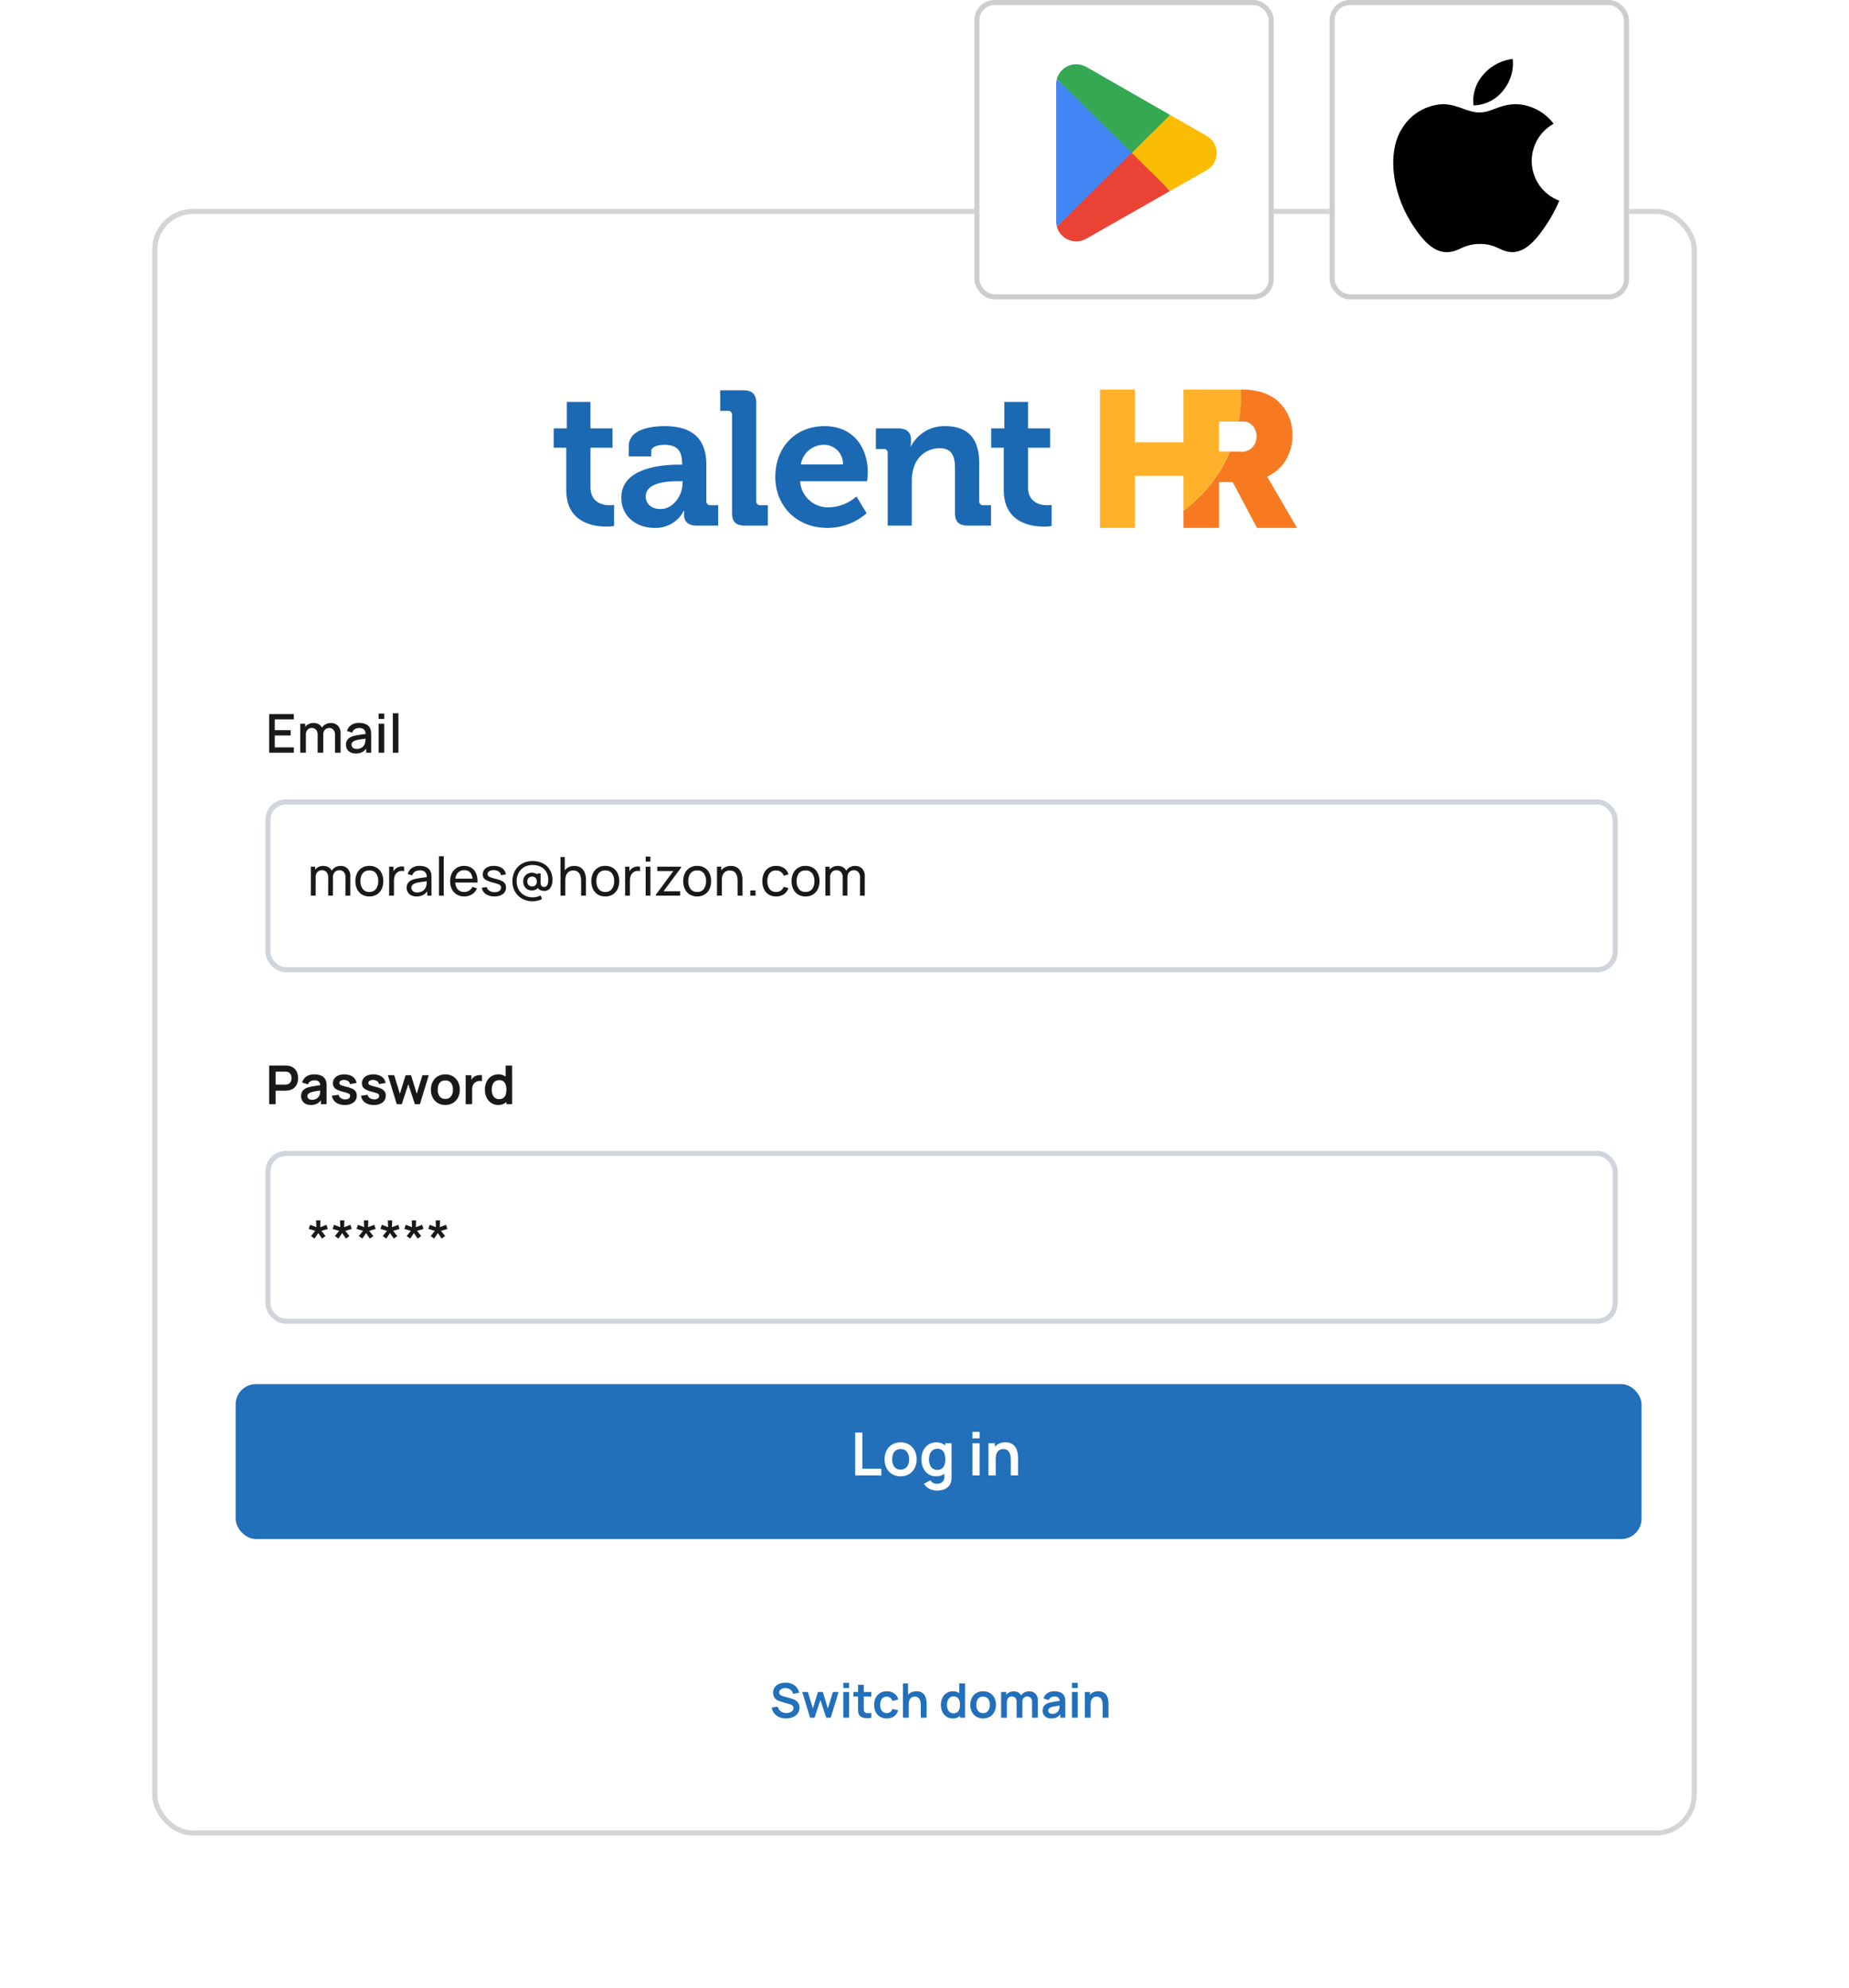<svg xmlns="http://www.w3.org/2000/svg" xmlns:xlink="http://www.w3.org/1999/xlink" width="364.35" height="391.7" viewBox="0 0 364.35 391.7">
  <defs>
    <filter id="Rectangle_116" x="0" y="11.169" width="364.35" height="380.531" filterUnits="userSpaceOnUse">
      <feOffset input="SourceAlpha"/>
      <feGaussianBlur stdDeviation="10" result="blur"/>
      <feFlood flood-opacity="0.098"/>
      <feComposite operator="in" in2="blur"/>
      <feComposite in="SourceGraphic"/>
    </filter>
    <filter id="Rectangle_9306" x="47.804" y="153.037" width="275.472" height="43.043" filterUnits="userSpaceOnUse">
      <feOffset dy="1" input="SourceAlpha"/>
      <feGaussianBlur stdDeviation="1.5" result="blur-2"/>
      <feFlood flood-color="#ddd" flood-opacity="0.502"/>
      <feComposite operator="in" in2="blur-2"/>
      <feComposite in="SourceGraphic"/>
    </filter>
    <filter id="Rectangle_9306-2" x="47.804" y="222.297" width="275.472" height="43.043" filterUnits="userSpaceOnUse">
      <feOffset dy="1" input="SourceAlpha"/>
      <feGaussianBlur stdDeviation="1.5" result="blur-3"/>
      <feFlood flood-color="#ddd" flood-opacity="0.502"/>
      <feComposite operator="in" in2="blur-3"/>
      <feComposite in="SourceGraphic"/>
    </filter>
  </defs>
  <g id="platform-accessibility" transform="translate(-442 -2816.637)">
    <g id="Group_18075" data-name="Group 18075" transform="translate(472 2819.98)">
      <g id="Group_18064" data-name="Group 18064" transform="translate(0 32.826)">
        <g transform="matrix(1, 0, 0, 1, -30, -36.17)" filter="url(#Rectangle_116)">
          <g id="Rectangle_116-2" data-name="Rectangle 116" transform="translate(30 41.17)" fill="#fff" stroke="rgba(112,112,112,0.29)" stroke-width="1">
            <rect width="304.35" height="320.532" rx="8" stroke="none"/>
            <rect x="0.5" y="0.5" width="303.35" height="319.532" rx="7.5" fill="none"/>
          </g>
        </g>
        <path id="Path_24787" data-name="Path 24787" d="M.63,1.15V-6.457H5.49v1.041H1.734v2.134H4.856v1.041H1.734V.11H5.49V1.15Zm12.963,0L13.6-2.4a1.374,1.374,0,0,0-.317-.964,1.078,1.078,0,0,0-.835-.346,1.171,1.171,0,0,0-.578.145,1.089,1.089,0,0,0-.423.433,1.461,1.461,0,0,0-.161.721l-.534-.269a1.977,1.977,0,0,1,.256-1.056,1.864,1.864,0,0,1,.726-.705,2.114,2.114,0,0,1,1.03-.251,1.842,1.842,0,0,1,1.432.555A2.1,2.1,0,0,1,14.7-2.669L14.7,1.15Zm-6.841,0V-4.555h.983v1.648h.127V1.15Zm3.423,0,.005-3.534a1.42,1.42,0,0,0-.314-.977,1.071,1.071,0,0,0-.843-.354,1.073,1.073,0,0,0-.843.359,1.362,1.362,0,0,0-.32.94l-.528-.338a1.868,1.868,0,0,1,.269-1,1.939,1.939,0,0,1,.729-.692A2.118,2.118,0,0,1,9.373-4.7a1.98,1.98,0,0,1,1.035.256,1.668,1.668,0,0,1,.652.716,2.4,2.4,0,0,1,.225,1.067L11.28,1.15Zm7.512.158a2.182,2.182,0,0,1-1.062-.235A1.613,1.613,0,0,1,15.978.45,1.705,1.705,0,0,1,15.759-.4a1.778,1.778,0,0,1,.153-.761,1.487,1.487,0,0,1,.454-.557,2.467,2.467,0,0,1,.74-.372,8.109,8.109,0,0,1,.861-.2q.481-.085,1.012-.158L20.033-2.6l-.4.222a1.415,1.415,0,0,0-.283-1,1.307,1.307,0,0,0-1.006-.325,1.666,1.666,0,0,0-.824.209A1.125,1.125,0,0,0,17-2.8l-1.03-.317a2.129,2.129,0,0,1,.806-1.167,2.628,2.628,0,0,1,1.582-.433,3.163,3.163,0,0,1,1.334.261,1.655,1.655,0,0,1,.832.827,1.73,1.73,0,0,1,.169.592,6.649,6.649,0,0,1,.032.671V1.15h-.977v-1.3l.19.169a2.426,2.426,0,0,1-.9.975A2.624,2.624,0,0,1,17.687,1.309Zm.2-.9a1.813,1.813,0,0,0,.808-.166,1.564,1.564,0,0,0,.544-.425A1.34,1.34,0,0,0,19.5-.725a1.947,1.947,0,0,0,.1-.571q.013-.317.013-.507l.359.132-.951.143q-.428.063-.774.124a4.9,4.9,0,0,0-.615.145,2,2,0,0,0-.4.19.893.893,0,0,0-.28.269.692.692,0,0,0-.1.386A.79.79,0,0,0,16.963,0a.773.773,0,0,0,.338.3A1.325,1.325,0,0,0,17.883.405ZM22.2-5.49V-6.562h1.1V-5.49Zm0,6.64V-4.555h1.1V1.15Zm2.794,0V-6.615h1.1V1.15Z" transform="translate(22.414 111.001)" fill="#191919"/>
        <g transform="matrix(1, 0, 0, 1, -30, -36.17)" filter="url(#Rectangle_9306)">
          <g id="Rectangle_9306-3" data-name="Rectangle 9306" transform="translate(52.3 156.54)" fill="#fff" stroke="#d0d5db" stroke-width="1">
            <rect width="266.472" height="34.043" rx="4" stroke="none"/>
            <rect x="0.5" y="0.5" width="265.472" height="33.043" rx="3.5" fill="none"/>
          </g>
        </g>
        <path id="Path_24786" data-name="Path 24786" d="M7.45,1.15,7.456-2.5a1.4,1.4,0,0,0-.341-1,1.16,1.16,0,0,0-.885-.362,1.309,1.309,0,0,0-.6.145,1.129,1.129,0,0,0-.465.454,1.556,1.556,0,0,0-.18.79l-.5-.2a2.032,2.032,0,0,1,.251-1.064,1.85,1.85,0,0,1,.716-.71A2.066,2.066,0,0,1,6.479-4.7a1.842,1.842,0,0,1,1.405.541A2.031,2.031,0,0,1,8.4-2.706L8.391,1.15Zm-6.825,0V-4.555h.84v1.527h.106V1.15Zm3.418,0,.005-3.613A1.472,1.472,0,0,0,3.71-3.49a1.154,1.154,0,0,0-.9-.372,1.153,1.153,0,0,0-.9.38,1.448,1.448,0,0,0-.343,1.009l-.5-.3a1.887,1.887,0,0,1,.264-.993,1.89,1.89,0,0,1,.718-.689A2.1,2.1,0,0,1,3.087-4.7a2,2,0,0,1,1,.243,1.645,1.645,0,0,1,.66.695A2.322,2.322,0,0,1,4.984-2.69L4.978,1.15Zm8.1.158A2.7,2.7,0,0,1,10.681.923,2.549,2.549,0,0,1,9.733-.144,3.52,3.52,0,0,1,9.4-1.708a3.477,3.477,0,0,1,.338-1.574,2.533,2.533,0,0,1,.956-1.054,2.731,2.731,0,0,1,1.453-.378,2.742,2.742,0,0,1,1.474.383,2.512,2.512,0,0,1,.948,1.062,3.526,3.526,0,0,1,.33,1.561,3.528,3.528,0,0,1-.333,1.572A2.529,2.529,0,0,1,13.615.926,2.732,2.732,0,0,1,12.147,1.309Zm0-.893a1.529,1.529,0,0,0,1.321-.592A2.53,2.53,0,0,0,13.9-1.708a2.472,2.472,0,0,0-.438-1.54,1.552,1.552,0,0,0-1.315-.573,1.677,1.677,0,0,0-.983.269,1.613,1.613,0,0,0-.576.745,2.943,2.943,0,0,0-.19,1.1,2.476,2.476,0,0,0,.444,1.542A1.54,1.54,0,0,0,12.147.416Zm3.914.734V-4.555h.84v1.379l-.137-.18a2.08,2.08,0,0,1,.261-.486,1.581,1.581,0,0,1,.362-.364,1.616,1.616,0,0,1,.5-.275,2.2,2.2,0,0,1,.571-.114,1.89,1.89,0,0,1,.544.04v.882a1.783,1.783,0,0,0-.65-.042,1.32,1.32,0,0,0-.655.259,1.385,1.385,0,0,0-.425.475,2.019,2.019,0,0,0-.209.6,3.758,3.758,0,0,0-.058.663V1.15Zm5.383.158a2.21,2.21,0,0,1-1.07-.235,1.615,1.615,0,0,1-.65-.621,1.681,1.681,0,0,1-.219-.845,1.667,1.667,0,0,1,.172-.779,1.523,1.523,0,0,1,.483-.549,2.51,2.51,0,0,1,.745-.346,8.9,8.9,0,0,1,.911-.193q.5-.082,1.022-.151t.967-.132l-.338.2a1.62,1.62,0,0,0-.3-1.125,1.407,1.407,0,0,0-1.1-.364,1.715,1.715,0,0,0-.906.235,1.274,1.274,0,0,0-.547.763l-.893-.269a2.086,2.086,0,0,1,.8-1.178,2.6,2.6,0,0,1,1.558-.428,2.965,2.965,0,0,1,1.334.277,1.64,1.64,0,0,1,.8.837,1.8,1.8,0,0,1,.153.573,6.346,6.346,0,0,1,.032.647V1.15h-.835V-.218l.2.127a2.346,2.346,0,0,1-.9,1.046A2.648,2.648,0,0,1,21.444,1.309Zm.143-.787a1.981,1.981,0,0,0,.88-.182,1.648,1.648,0,0,0,.6-.481,1.555,1.555,0,0,0,.3-.652,2.237,2.237,0,0,0,.087-.589q.008-.325.008-.5l.328.143q-.46.063-.9.121t-.84.124a6.626,6.626,0,0,0-.713.156,2.251,2.251,0,0,0-.436.19.973.973,0,0,0-.328.3A.784.784,0,0,0,20.44-.4a.892.892,0,0,0,.119.444.878.878,0,0,0,.37.343A1.413,1.413,0,0,0,21.586.522Zm4.284.629V-6.615h.94V1.15Zm5,.158A2.813,2.813,0,0,1,29.4.936,2.562,2.562,0,0,1,28.427-.1a3.329,3.329,0,0,1-.349-1.561,3.57,3.57,0,0,1,.343-1.619,2.527,2.527,0,0,1,.959-1.056,2.736,2.736,0,0,1,1.445-.372,2.617,2.617,0,0,1,1.466.4,2.41,2.41,0,0,1,.909,1.13,4.106,4.106,0,0,1,.261,1.749h-.951v-.338a2.57,2.57,0,0,0-.428-1.572,1.469,1.469,0,0,0-1.226-.52,1.607,1.607,0,0,0-1.326.56A2.492,2.492,0,0,0,29.077-1.7a2.4,2.4,0,0,0,.454,1.564,1.578,1.578,0,0,0,1.294.555,1.826,1.826,0,0,0,.983-.259,1.761,1.761,0,0,0,.655-.745l.9.312a2.548,2.548,0,0,1-1,1.17A2.782,2.782,0,0,1,30.868,1.309ZM28.76-1.438v-.755h4.215v.755ZM36.789,1.3A2.9,2.9,0,0,1,35.118.857a1.86,1.86,0,0,1-.8-1.249l.961-.153a1.2,1.2,0,0,0,.534.737,1.857,1.857,0,0,0,1.035.272,1.532,1.532,0,0,0,.919-.243A.775.775,0,0,0,38.1-.44a.647.647,0,0,0-.111-.394,1.022,1.022,0,0,0-.457-.283q-.346-.132-1.043-.317A6.443,6.443,0,0,1,35.3-1.85a1.524,1.524,0,0,1-.618-.5,1.245,1.245,0,0,1-.185-.692,1.456,1.456,0,0,1,.275-.88,1.761,1.761,0,0,1,.769-.584,2.967,2.967,0,0,1,1.149-.206,3.094,3.094,0,0,1,1.162.206,2.042,2.042,0,0,1,.827.584,1.64,1.64,0,0,1,.372.88l-.961.174a1.04,1.04,0,0,0-.441-.724,1.7,1.7,0,0,0-.959-.28,1.56,1.56,0,0,0-.9.2.663.663,0,0,0-.346.586.519.519,0,0,0,.129.354,1.217,1.217,0,0,0,.481.28,10.131,10.131,0,0,0,1.022.3,5.726,5.726,0,0,1,1.191.415,1.507,1.507,0,0,1,.621.528,1.413,1.413,0,0,1,.185.747,1.554,1.554,0,0,1-.607,1.3A2.663,2.663,0,0,1,36.789,1.3ZM44.3,2.26a4.166,4.166,0,0,1-1.572-.291,3.8,3.8,0,0,1-1.255-.814A3.7,3.7,0,0,1,40.64-.075a3.947,3.947,0,0,1-.3-1.537,4.519,4.519,0,0,1,.3-1.688,3.682,3.682,0,0,1,.835-1.276,3.655,3.655,0,0,1,1.257-.808,4.29,4.29,0,0,1,1.566-.28,4.514,4.514,0,0,1,1.754.314,3.469,3.469,0,0,1,1.244.856,3.484,3.484,0,0,1,.729,1.223,3.817,3.817,0,0,1,.2,1.421,2.623,2.623,0,0,1-.449,1.537,1.441,1.441,0,0,1-1.21.528A1.62,1.62,0,0,1,45.738,0a1.09,1.09,0,0,1-.5-.623l.28.021a1.175,1.175,0,0,1-.571.557A1.847,1.847,0,0,1,44.18.12,1.76,1.76,0,0,1,43.29-.1a1.574,1.574,0,0,1-.6-.613,1.841,1.841,0,0,1-.219-.911,1.819,1.819,0,0,1,.227-.93,1.582,1.582,0,0,1,.618-.6,1.807,1.807,0,0,1,.882-.214,1.978,1.978,0,0,1,.713.143,1.192,1.192,0,0,1,.571.433l-.211.254v-.681H45.9l-.011,1.807a1.012,1.012,0,0,0,.172.623.629.629,0,0,0,.536.227.64.64,0,0,0,.452-.158.958.958,0,0,0,.256-.436,2.471,2.471,0,0,0,.1-.647A3.264,3.264,0,0,0,47.18-3.2a2.542,2.542,0,0,0-.689-.956,2.871,2.871,0,0,0-.993-.552,3.723,3.723,0,0,0-1.144-.177,3.5,3.5,0,0,0-1.36.248,2.811,2.811,0,0,0-1,.695,2.987,2.987,0,0,0-.618,1.038,3.646,3.646,0,0,0-.2,1.278,3.483,3.483,0,0,0,.254,1.265,2.9,2.9,0,0,0,.663.985,2.979,2.979,0,0,0,1,.637,3.4,3.4,0,0,0,1.249.225,3.438,3.438,0,0,0,.821-.1,3.168,3.168,0,0,0,.737-.275l.275.708a3.959,3.959,0,0,1-.909.333A4.24,4.24,0,0,1,44.3,2.26ZM44.232-.667a.947.947,0,0,0,.652-.227.936.936,0,0,0,.256-.734,1,1,0,0,0-.238-.724.867.867,0,0,0-.65-.243.953.953,0,0,0-.721.256.984.984,0,0,0-.246.71.955.955,0,0,0,.254.71A.941.941,0,0,0,44.232-.667ZM53.884,1.15V-1.708a4.178,4.178,0,0,0-.071-.782,2.065,2.065,0,0,0-.248-.674,1.316,1.316,0,0,0-.475-.473,1.474,1.474,0,0,0-.753-.174,1.667,1.667,0,0,0-.642.119,1.28,1.28,0,0,0-.494.362,1.714,1.714,0,0,0-.32.61,2.934,2.934,0,0,0-.114.864l-.618-.19a3.141,3.141,0,0,1,.3-1.424,2.157,2.157,0,0,1,.84-.914,2.464,2.464,0,0,1,1.276-.32,2.313,2.313,0,0,1,.946.174,1.9,1.9,0,0,1,.65.462,2.242,2.242,0,0,1,.407.644,3.283,3.283,0,0,1,.209.724A4.263,4.263,0,0,1,54.834-2V1.15Zm-4.068,0V-6.457h.845v4.2h.106V1.15Zm8.822.158A2.7,2.7,0,0,1,57.172.923a2.549,2.549,0,0,1-.948-1.067,3.52,3.52,0,0,1-.333-1.564,3.477,3.477,0,0,1,.338-1.574,2.533,2.533,0,0,1,.956-1.054,2.731,2.731,0,0,1,1.453-.378,2.742,2.742,0,0,1,1.474.383,2.512,2.512,0,0,1,.948,1.062,3.526,3.526,0,0,1,.33,1.561,3.528,3.528,0,0,1-.333,1.572A2.529,2.529,0,0,1,60.106.926,2.732,2.732,0,0,1,58.638,1.309Zm0-.893a1.529,1.529,0,0,0,1.321-.592,2.53,2.53,0,0,0,.433-1.532,2.472,2.472,0,0,0-.438-1.54,1.552,1.552,0,0,0-1.315-.573,1.677,1.677,0,0,0-.983.269,1.613,1.613,0,0,0-.576.745,2.943,2.943,0,0,0-.19,1.1,2.476,2.476,0,0,0,.444,1.542A1.54,1.54,0,0,0,58.638.416Zm3.914.734V-4.555h.84v1.379l-.137-.18a2.08,2.08,0,0,1,.261-.486,1.581,1.581,0,0,1,.362-.364,1.617,1.617,0,0,1,.5-.275,2.2,2.2,0,0,1,.571-.114,1.89,1.89,0,0,1,.544.04v.882a1.783,1.783,0,0,0-.65-.042,1.32,1.32,0,0,0-.655.259,1.385,1.385,0,0,0-.425.475,2.018,2.018,0,0,0-.209.6,3.757,3.757,0,0,0-.058.663V1.15ZM66.6-5.564v-.972h.94v.972Zm0,6.714V-4.555h.94V1.15Zm2,0V.981l3.46-4.68H68.886v-.856h4.691v.18L70.122.294H73.4V1.15Zm8.146.158A2.7,2.7,0,0,1,75.28.923a2.549,2.549,0,0,1-.948-1.067A3.52,3.52,0,0,1,74-1.708a3.477,3.477,0,0,1,.338-1.574,2.533,2.533,0,0,1,.956-1.054,2.731,2.731,0,0,1,1.453-.378,2.742,2.742,0,0,1,1.474.383,2.512,2.512,0,0,1,.948,1.062,3.526,3.526,0,0,1,.33,1.561,3.528,3.528,0,0,1-.333,1.572A2.529,2.529,0,0,1,78.215.926,2.732,2.732,0,0,1,76.746,1.309Zm0-.893a1.529,1.529,0,0,0,1.321-.592A2.529,2.529,0,0,0,78.5-1.708a2.472,2.472,0,0,0-.438-1.54,1.552,1.552,0,0,0-1.315-.573,1.677,1.677,0,0,0-.983.269,1.613,1.613,0,0,0-.576.745,2.943,2.943,0,0,0-.19,1.1,2.476,2.476,0,0,0,.444,1.542A1.54,1.54,0,0,0,76.746.416Zm7.977.734V-1.708a4.177,4.177,0,0,0-.071-.782,2.065,2.065,0,0,0-.248-.674,1.316,1.316,0,0,0-.475-.473,1.474,1.474,0,0,0-.753-.174,1.667,1.667,0,0,0-.642.119,1.281,1.281,0,0,0-.494.362,1.714,1.714,0,0,0-.32.61,2.934,2.934,0,0,0-.114.864l-.618-.19a3.141,3.141,0,0,1,.3-1.424,2.157,2.157,0,0,1,.84-.914A2.464,2.464,0,0,1,83.4-4.7a2.313,2.313,0,0,1,.946.174,1.9,1.9,0,0,1,.65.462,2.242,2.242,0,0,1,.407.644,3.283,3.283,0,0,1,.209.724A4.263,4.263,0,0,1,85.674-2V1.15Zm-4.068,0V-4.555H81.5v1.527h.106V1.15Zm6.561,0V.115h1.035V1.15Zm5.087.158A2.667,2.667,0,0,1,90.832.92a2.486,2.486,0,0,1-.922-1.07A3.752,3.752,0,0,1,89.583-1.7a3.7,3.7,0,0,1,.335-1.572,2.483,2.483,0,0,1,.932-1.059,2.7,2.7,0,0,1,1.463-.38,2.7,2.7,0,0,1,1.556.444,2.139,2.139,0,0,1,.874,1.215l-.93.28a1.533,1.533,0,0,0-.584-.771,1.61,1.61,0,0,0-.927-.275,1.621,1.621,0,0,0-.967.272,1.609,1.609,0,0,0-.565.75,3.1,3.1,0,0,0-.19,1.1,2.574,2.574,0,0,0,.441,1.535A1.49,1.49,0,0,0,92.3.416a1.6,1.6,0,0,0,.93-.256,1.567,1.567,0,0,0,.56-.742l.951.248a2.442,2.442,0,0,1-.924,1.22A2.654,2.654,0,0,1,92.3,1.309Zm5.795,0A2.7,2.7,0,0,1,96.632.923a2.549,2.549,0,0,1-.948-1.067,3.52,3.52,0,0,1-.333-1.564,3.477,3.477,0,0,1,.338-1.574,2.533,2.533,0,0,1,.956-1.054A2.731,2.731,0,0,1,98.1-4.713a2.742,2.742,0,0,1,1.474.383,2.512,2.512,0,0,1,.948,1.062,3.526,3.526,0,0,1,.33,1.561,3.528,3.528,0,0,1-.333,1.572A2.529,2.529,0,0,1,99.567.926,2.732,2.732,0,0,1,98.1,1.309Zm0-.893a1.529,1.529,0,0,0,1.321-.592,2.529,2.529,0,0,0,.433-1.532,2.472,2.472,0,0,0-.438-1.54A1.552,1.552,0,0,0,98.1-3.821a1.677,1.677,0,0,0-.983.269,1.613,1.613,0,0,0-.576.745,2.943,2.943,0,0,0-.19,1.1,2.476,2.476,0,0,0,.444,1.542A1.54,1.54,0,0,0,98.1.416Zm10.734.734.005-3.65a1.4,1.4,0,0,0-.341-1,1.16,1.16,0,0,0-.885-.362,1.309,1.309,0,0,0-.6.145,1.129,1.129,0,0,0-.465.454,1.556,1.556,0,0,0-.18.79l-.5-.2a2.032,2.032,0,0,1,.251-1.064,1.85,1.85,0,0,1,.716-.71A2.066,2.066,0,0,1,107.86-4.7a1.842,1.842,0,0,1,1.405.541,2.031,2.031,0,0,1,.512,1.455l-.005,3.856Zm-6.825,0V-4.555h.84v1.527h.106V1.15Zm3.418,0,.005-3.613a1.472,1.472,0,0,0-.338-1.027,1.154,1.154,0,0,0-.9-.372,1.153,1.153,0,0,0-.9.38,1.448,1.448,0,0,0-.343,1.009l-.5-.3a1.887,1.887,0,0,1,.264-.993,1.89,1.89,0,0,1,.718-.689,2.1,2.1,0,0,1,1.03-.251,2,2,0,0,1,1,.243,1.645,1.645,0,0,1,.66.695,2.322,2.322,0,0,1,.232,1.075l-.005,3.84Z" transform="translate(30.63 139.174)" fill="#191919"/>
        <path id="Path_24785" data-name="Path 24785" d="M.63,1.127V-6.48H3.773q.111,0,.285.008a2.478,2.478,0,0,1,.322.034A2.289,2.289,0,0,1,5.471-6a2.038,2.038,0,0,1,.639.853A3.02,3.02,0,0,1,6.319-4a2.972,2.972,0,0,1-.211,1.138,2.059,2.059,0,0,1-.642.853,2.283,2.283,0,0,1-1.086.438q-.148.021-.325.032t-.283.011H1.9V1.127ZM1.9-2.719H3.72q.106,0,.238-.011A1.246,1.246,0,0,0,4.2-2.772a.972.972,0,0,0,.5-.28,1.174,1.174,0,0,0,.259-.454A1.712,1.712,0,0,0,5.036-4a1.738,1.738,0,0,0-.077-.5A1.171,1.171,0,0,0,4.7-4.959a.972.972,0,0,0-.5-.28,1.13,1.13,0,0,0-.243-.04q-.132-.008-.238-.008H1.9Zm6.925,4A2.146,2.146,0,0,1,7.782,1.05,1.608,1.608,0,0,1,7.135.424a1.73,1.73,0,0,1-.219-.861,1.916,1.916,0,0,1,.137-.742,1.484,1.484,0,0,1,.423-.571,2.255,2.255,0,0,1,.74-.394,6.974,6.974,0,0,1,.806-.2q.462-.09,1-.166t1.133-.166l-.454.259a1.2,1.2,0,0,0-.264-.872,1.225,1.225,0,0,0-.909-.28,1.646,1.646,0,0,0-.745.18,1,1,0,0,0-.5.618L7.122-3.136A2.154,2.154,0,0,1,7.928-4.3a2.643,2.643,0,0,1,1.6-.438,3.371,3.371,0,0,1,1.339.248,1.661,1.661,0,0,1,.858.814,1.733,1.733,0,0,1,.185.615,6.845,6.845,0,0,1,.032.684v3.5H10.83V-.109l.185.2a2.547,2.547,0,0,1-.9.906A2.608,2.608,0,0,1,8.828,1.285ZM9.082.271a1.639,1.639,0,0,0,.74-.153,1.472,1.472,0,0,0,.489-.375,1.319,1.319,0,0,0,.246-.417,1.632,1.632,0,0,0,.114-.557q.013-.314.013-.51l.391.116q-.576.09-.988.158t-.708.129a4.861,4.861,0,0,0-.523.135,1.618,1.618,0,0,0-.375.185.788.788,0,0,0-.235.243.617.617,0,0,0-.082.322.664.664,0,0,0,.106.372.725.725,0,0,0,.309.256A1.189,1.189,0,0,0,9.082.271Zm6.439,1.014A2.871,2.871,0,0,1,13.8.81,1.972,1.972,0,0,1,13-.527l1.3-.2a1.1,1.1,0,0,0,.444.666,1.463,1.463,0,0,0,.866.243A1.194,1.194,0,0,0,16.322,0a.584.584,0,0,0,.251-.5.5.5,0,0,0-.092-.314.915.915,0,0,0-.4-.23q-.312-.111-.956-.28a5.72,5.72,0,0,1-1.141-.409,1.493,1.493,0,0,1-.607-.52,1.367,1.367,0,0,1-.185-.729,1.57,1.57,0,0,1,.28-.93,1.788,1.788,0,0,1,.782-.61,3,3,0,0,1,1.183-.214,3.16,3.16,0,0,1,1.181.206,2.049,2.049,0,0,1,.832.586,1.758,1.758,0,0,1,.391.893l-1.3.232a.821.821,0,0,0-.33-.576,1.36,1.36,0,0,0-.753-.238,1.269,1.269,0,0,0-.724.135.5.5,0,0,0-.275.452.391.391,0,0,0,.111.28,1.188,1.188,0,0,0,.446.232q.335.116,1,.285a4.766,4.766,0,0,1,1.091.4,1.489,1.489,0,0,1,.592.536,1.472,1.472,0,0,1,.182.755A1.624,1.624,0,0,1,17.251.794,2.736,2.736,0,0,1,15.521,1.285Zm5.721,0A2.871,2.871,0,0,1,19.525.81a1.972,1.972,0,0,1-.8-1.336l1.3-.2a1.1,1.1,0,0,0,.444.666,1.463,1.463,0,0,0,.866.243A1.194,1.194,0,0,0,22.043,0a.584.584,0,0,0,.251-.5A.5.5,0,0,0,22.2-.815a.915.915,0,0,0-.4-.23q-.312-.111-.956-.28A5.72,5.72,0,0,1,19.7-1.734a1.493,1.493,0,0,1-.607-.52,1.367,1.367,0,0,1-.185-.729,1.569,1.569,0,0,1,.28-.93,1.788,1.788,0,0,1,.782-.61,3,3,0,0,1,1.183-.214,3.16,3.16,0,0,1,1.181.206,2.049,2.049,0,0,1,.832.586,1.758,1.758,0,0,1,.391.893l-1.3.232a.821.821,0,0,0-.33-.576,1.36,1.36,0,0,0-.753-.238,1.269,1.269,0,0,0-.724.135.5.5,0,0,0-.275.452.391.391,0,0,0,.111.28,1.188,1.188,0,0,0,.446.232q.335.116,1,.285a4.766,4.766,0,0,1,1.091.4,1.489,1.489,0,0,1,.592.536,1.472,1.472,0,0,1,.182.755A1.624,1.624,0,0,1,22.972.794,2.736,2.736,0,0,1,21.242,1.285Zm4.522-.158L24.021-4.589l1.247.011L26.382-.918l1.13-3.661h1.072L29.71-.918l1.12-3.661h1.247L30.333,1.127H29.34L28.046-2.8,26.757,1.127Zm9.572.158A2.838,2.838,0,0,1,33.841.9a2.626,2.626,0,0,1-.99-1.064A3.348,3.348,0,0,1,32.5-1.726,3.307,3.307,0,0,1,32.858-3.3a2.649,2.649,0,0,1,1-1.056,2.837,2.837,0,0,1,1.479-.38,2.848,2.848,0,0,1,1.5.386,2.644,2.644,0,0,1,.993,1.064,3.328,3.328,0,0,1,.354,1.561,3.319,3.319,0,0,1-.357,1.566,2.644,2.644,0,0,1-1,1.062A2.853,2.853,0,0,1,35.336,1.285Zm0-1.194a1.307,1.307,0,0,0,1.13-.507,2.169,2.169,0,0,0,.37-1.31,2.135,2.135,0,0,0-.375-1.323,1.324,1.324,0,0,0-1.125-.494,1.442,1.442,0,0,0-.843.23A1.348,1.348,0,0,0,34-2.674a2.616,2.616,0,0,0-.158.948A2.124,2.124,0,0,0,34.224-.4,1.313,1.313,0,0,0,35.336.091Zm4.009,1.035V-4.578h1.125v1.389l-.137-.18a2.035,2.035,0,0,1,.283-.52,1.541,1.541,0,0,1,.425-.388,1.821,1.821,0,0,1,.467-.225,2.22,2.22,0,0,1,.526-.1,2.239,2.239,0,0,1,.523.024V-3.39a1.622,1.622,0,0,0-.584-.048,1.347,1.347,0,0,0-.594.185,1.3,1.3,0,0,0-.431.364,1.513,1.513,0,0,0-.246.5,2.252,2.252,0,0,0-.079.61v2.9Zm6.4.158a2.394,2.394,0,0,1-1.373-.4A2.622,2.622,0,0,1,43.46-.189a3.553,3.553,0,0,1-.322-1.537,3.536,3.536,0,0,1,.325-1.545,2.6,2.6,0,0,1,.922-1.072,2.494,2.494,0,0,1,1.405-.394,2.292,2.292,0,0,1,1.366.394,2.444,2.444,0,0,1,.837,1.075,3.962,3.962,0,0,1,.285,1.542,3.953,3.953,0,0,1-.285,1.535,2.423,2.423,0,0,1-.85,1.08A2.379,2.379,0,0,1,45.742,1.285Zm.2-1.141a1.346,1.346,0,0,0,.827-.235,1.338,1.338,0,0,0,.46-.658,3,3,0,0,0,.145-.977,3,3,0,0,0-.145-.98,1.36,1.36,0,0,0-.452-.655A1.265,1.265,0,0,0,45.98-3.6a1.365,1.365,0,0,0-.845.251,1.464,1.464,0,0,0-.491.676,2.682,2.682,0,0,0-.158.943,2.739,2.739,0,0,0,.156.948,1.461,1.461,0,0,0,.478.674A1.3,1.3,0,0,0,45.938.144Zm1.432.983v-4h-.158v-3.6h1.284V1.127Z" transform="translate(22.414 180.284)" fill="#191919"/>
        <g transform="matrix(1, 0, 0, 1, -30, -36.17)" filter="url(#Rectangle_9306-2)">
          <g id="Rectangle_9306-4" data-name="Rectangle 9306" transform="translate(52.3 225.8)" fill="#fff" stroke="#d0d5db" stroke-width="1">
            <rect width="266.472" height="34.043" rx="4" stroke="none"/>
            <rect x="0.5" y="0.5" width="265.472" height="33.043" rx="3.5" fill="none"/>
          </g>
        </g>
        <path id="Path_24784" data-name="Path 24784" d="M1.411-2.9.719-3.4l.819-1.03L.27-4.8l.264-.814,1.236.46L1.723-6.48h.856L2.531-5.154l1.236-.46.264.814-1.268.37L3.577-3.4l-.692.5L2.151-3.987Zm4.712,0-.692-.5L6.25-4.43,4.982-4.8l.264-.814,1.236.46L6.435-6.48H7.29L7.243-5.154l1.236-.46.264.814-1.268.37L8.289-3.4,7.6-2.9,6.863-3.987Zm4.712,0-.692-.5.819-1.03L9.694-4.8l.264-.814,1.236.46L11.147-6.48H12l-.048,1.326,1.236-.46.264.814-1.268.37L13-3.4l-.692.5-.734-1.088Zm4.712,0-.692-.5.819-1.03L14.406-4.8l.264-.814,1.236.46L15.859-6.48h.856l-.048,1.326,1.236-.46.264.814L16.9-4.43l.814,1.03-.692.5-.734-1.088Zm4.712,0-.692-.5.819-1.03L19.118-4.8l.264-.814,1.236.46L20.571-6.48h.856l-.048,1.326,1.236-.46.264.814-1.268.37.814,1.03-.692.5L21-3.987Zm4.712,0-.692-.5L25.1-4.43,23.83-4.8l.264-.814,1.236.46L25.283-6.48h.856l-.048,1.326,1.236-.46.264.814-1.268.37.814,1.03-.692.5L25.71-3.987Z" transform="translate(30.568 210.805)" fill="#191919"/>
        <rect id="Rectangle_102" data-name="Rectangle 102" width="277.037" height="30.521" rx="4" transform="translate(16.434 236.583)" fill="#226fba"/>
        <path id="Path_24788" data-name="Path 24788" d="M.8,1.274V-7.178H2.215V-.053H5.947V1.274Zm8.945.176a3.153,3.153,0,0,1-1.661-.428,2.918,2.918,0,0,1-1.1-1.183A3.72,3.72,0,0,1,6.593-1.9a3.674,3.674,0,0,1,.4-1.749A2.943,2.943,0,0,1,8.1-4.819a3.152,3.152,0,0,1,1.643-.423,3.164,3.164,0,0,1,1.667.428,2.938,2.938,0,0,1,1.1,1.183A3.7,3.7,0,0,1,12.909-1.9a3.688,3.688,0,0,1-.4,1.74,2.938,2.938,0,0,1-1.106,1.18A3.17,3.17,0,0,1,9.745,1.45Zm0-1.326A1.452,1.452,0,0,0,11-.44,2.41,2.41,0,0,0,11.412-1.9,2.372,2.372,0,0,0,11-3.366a1.471,1.471,0,0,0-1.25-.549,1.6,1.6,0,0,0-.936.255,1.5,1.5,0,0,0-.543.71A2.907,2.907,0,0,0,8.09-1.9a2.36,2.36,0,0,0,.42,1.47A1.459,1.459,0,0,0,9.745.123Zm7.12,4.144A3.129,3.129,0,0,1,15.852,4.1a2.869,2.869,0,0,1-.872-.472,2.544,2.544,0,0,1-.634-.742l1.3-.646a1.164,1.164,0,0,0,.514.514,1.549,1.549,0,0,0,.707.167,1.9,1.9,0,0,0,.787-.156,1.2,1.2,0,0,0,.537-.458,1.321,1.321,0,0,0,.179-.754v-1.8h.176V-5.065h1.238V1.579q0,.241-.021.461a3.475,3.475,0,0,1-.067.431,2.026,2.026,0,0,1-.54,1.012,2.473,2.473,0,0,1-.989.59A4.169,4.169,0,0,1,16.865,4.267ZM16.741,1.45a2.66,2.66,0,0,1-1.526-.44,2.914,2.914,0,0,1-1.01-1.2A3.947,3.947,0,0,1,13.848-1.9a3.929,3.929,0,0,1,.361-1.717A2.886,2.886,0,0,1,15.233-4.8a2.771,2.771,0,0,1,1.561-.437,2.547,2.547,0,0,1,1.517.437,2.715,2.715,0,0,1,.93,1.194A4.4,4.4,0,0,1,19.559-1.9a4.392,4.392,0,0,1-.317,1.705,2.693,2.693,0,0,1-.945,1.2A2.643,2.643,0,0,1,16.741,1.45ZM16.959.182a1.5,1.5,0,0,0,.919-.261,1.486,1.486,0,0,0,.511-.731A3.337,3.337,0,0,0,18.549-1.9a3.331,3.331,0,0,0-.161-1.089,1.511,1.511,0,0,0-.5-.728,1.406,1.406,0,0,0-.88-.261,1.517,1.517,0,0,0-.939.279,1.627,1.627,0,0,0-.546.751A2.98,2.98,0,0,0,15.344-1.9a3.044,3.044,0,0,0,.173,1.054,1.623,1.623,0,0,0,.531.748A1.447,1.447,0,0,0,16.959.182ZM23.9-6.028v-1.3h1.415v1.3Zm0,7.3V-5.065h1.415V1.274Zm7.56,0V-1.778a5.954,5.954,0,0,0-.041-.663,2.379,2.379,0,0,0-.191-.7,1.359,1.359,0,0,0-.446-.555,1.328,1.328,0,0,0-.8-.217,1.679,1.679,0,0,0-.534.088,1.217,1.217,0,0,0-.478.3,1.519,1.519,0,0,0-.343.587,2.962,2.962,0,0,0-.129.954l-.839-.358a3.361,3.361,0,0,1,.314-1.467,2.5,2.5,0,0,1,.924-1.048,2.734,2.734,0,0,1,1.5-.39,2.538,2.538,0,0,1,1.162.235,2.052,2.052,0,0,1,.728.6,2.606,2.606,0,0,1,.4.775,3.975,3.975,0,0,1,.167.778q.038.367.038.6V1.274Zm-4.4,0V-5.065h1.262V-3.1h.17V1.274Z" transform="translate(137.719 253.3)" fill="#fff"/>
        <path id="Path_24789" data-name="Path 24789" d="M-54.2,1.162A3.318,3.318,0,0,1-55.533.9a2.5,2.5,0,0,1-.977-.74A2.394,2.394,0,0,1-57-.979l1.174-.178a1.553,1.553,0,0,0,.617.93A1.826,1.826,0,0,0-54.127.1a2.031,2.031,0,0,0,.681-.113,1.264,1.264,0,0,0,.519-.329.753.753,0,0,0,.2-.531.708.708,0,0,0-.047-.261.636.636,0,0,0-.139-.214.969.969,0,0,0-.235-.171,1.757,1.757,0,0,0-.331-.134l-1.747-.517a4.456,4.456,0,0,1-.486-.176,1.95,1.95,0,0,1-.493-.305,1.494,1.494,0,0,1-.38-.5,1.7,1.7,0,0,1-.148-.749,1.782,1.782,0,0,1,.331-1.1,2,2,0,0,1,.892-.664,3.316,3.316,0,0,1,1.247-.216,3.188,3.188,0,0,1,1.24.237,2.376,2.376,0,0,1,.911.674A2.59,2.59,0,0,1-51.6-3.9l-1.216.211a1.35,1.35,0,0,0-.289-.608,1.393,1.393,0,0,0-.521-.383,1.773,1.773,0,0,0-.655-.141,1.74,1.74,0,0,0-.627.1,1.129,1.129,0,0,0-.465.3.669.669,0,0,0-.176.46.564.564,0,0,0,.15.406,1.07,1.07,0,0,0,.373.249,3.671,3.671,0,0,0,.453.153l1.211.338q.249.066.559.178a2.54,2.54,0,0,1,.6.315,1.6,1.6,0,0,1,.472.531,1.686,1.686,0,0,1,.185.836,1.883,1.883,0,0,1-.218.923,1.953,1.953,0,0,1-.589.66,2.687,2.687,0,0,1-.848.394A3.735,3.735,0,0,1-54.2,1.162Zm4.752-.141L-51-4.06l1.108.009L-48.9-.8l1-3.254h.953l1,3.254,1-3.254h1.108l-1.55,5.071h-.883l-1.15-3.489-1.146,3.489ZM-42.9-4.82V-5.858h1.132V-4.82Zm0,5.841V-4.05h1.132V1.021Zm5.513,0a4.718,4.718,0,0,1-.984.082,2.266,2.266,0,0,1-.862-.178A1.179,1.179,0,0,1-39.806.4a1.512,1.512,0,0,1-.183-.671Q-40-.618-40-1.05V-5.459h1.127v4.343q0,.305.007.535a.755.755,0,0,0,.1.376.655.655,0,0,0,.54.315,3.627,3.627,0,0,0,.845-.038Zm-3.536-4.184V-4.05h3.536v.887Zm6.574,4.325a2.456,2.456,0,0,1-1.338-.35,2.282,2.282,0,0,1-.848-.956,3.15,3.15,0,0,1-.3-1.371A3.084,3.084,0,0,1-36.521-2.9a2.307,2.307,0,0,1,.862-.949,2.478,2.478,0,0,1,1.329-.345,2.424,2.424,0,0,1,1.463.434,2,2,0,0,1,.782,1.186l-1.127.305A1.242,1.242,0,0,0-33.65-2.9a1.132,1.132,0,0,0-.695-.228,1.2,1.2,0,0,0-.728.209,1.215,1.215,0,0,0-.423.575,2.373,2.373,0,0,0-.136.831,1.944,1.944,0,0,0,.324,1.169A1.113,1.113,0,0,0-34.345.1a1.115,1.115,0,0,0,.711-.207,1.244,1.244,0,0,0,.392-.6l1.155.258a2.178,2.178,0,0,1-.822,1.19A2.423,2.423,0,0,1-34.345,1.162Zm6.71-.141V-1.421a4.763,4.763,0,0,0-.033-.531,1.9,1.9,0,0,0-.153-.561,1.087,1.087,0,0,0-.357-.444,1.062,1.062,0,0,0-.641-.174,1.343,1.343,0,0,0-.427.07.973.973,0,0,0-.383.242,1.215,1.215,0,0,0-.275.47,2.37,2.37,0,0,0-.1.763l-.671-.286a2.689,2.689,0,0,1,.251-1.174,2,2,0,0,1,.74-.838,2.187,2.187,0,0,1,1.2-.312,2.03,2.03,0,0,1,.93.188,1.642,1.642,0,0,1,.582.479,2.085,2.085,0,0,1,.319.62,3.179,3.179,0,0,1,.134.622q.031.293.031.477V1.021Zm-3.517,0V-5.741h1.01v3.559h.136v3.2Zm9.795.141A2.128,2.128,0,0,1-22.578.81a2.331,2.331,0,0,1-.808-.958,3.158,3.158,0,0,1-.286-1.366,3.143,3.143,0,0,1,.289-1.373,2.309,2.309,0,0,1,.819-.953,2.217,2.217,0,0,1,1.249-.35,2.037,2.037,0,0,1,1.214.35,2.172,2.172,0,0,1,.744.956A3.522,3.522,0,0,1-19.1-1.515,3.513,3.513,0,0,1-19.356-.15a2.154,2.154,0,0,1-.756.96A2.115,2.115,0,0,1-21.357,1.162Zm.174-1.014a1.2,1.2,0,0,0,.735-.209,1.189,1.189,0,0,0,.409-.585,2.67,2.67,0,0,0,.129-.869,2.665,2.665,0,0,0-.129-.871,1.209,1.209,0,0,0-.4-.582,1.125,1.125,0,0,0-.7-.209,1.213,1.213,0,0,0-.751.223,1.3,1.3,0,0,0-.437.6,2.384,2.384,0,0,0-.141.838,2.435,2.435,0,0,0,.139.843,1.3,1.3,0,0,0,.425.6A1.158,1.158,0,0,0-21.183.148Zm1.272.873V-2.538h-.141v-3.2h1.141V1.021Zm4.555.141A2.522,2.522,0,0,1-16.685.819a2.334,2.334,0,0,1-.88-.946,2.976,2.976,0,0,1-.312-1.388,2.939,2.939,0,0,1,.319-1.4,2.354,2.354,0,0,1,.887-.939,2.522,2.522,0,0,1,1.315-.338,2.532,2.532,0,0,1,1.334.343,2.351,2.351,0,0,1,.883.946,2.958,2.958,0,0,1,.315,1.388,2.95,2.95,0,0,1-.317,1.392,2.351,2.351,0,0,1-.885.944A2.536,2.536,0,0,1-15.356,1.162Zm0-1.061a1.161,1.161,0,0,0,1-.451,1.928,1.928,0,0,0,.329-1.164,1.9,1.9,0,0,0-.333-1.176,1.176,1.176,0,0,0-1-.439,1.282,1.282,0,0,0-.749.2,1.2,1.2,0,0,0-.434.568,2.326,2.326,0,0,0-.141.843,1.888,1.888,0,0,0,.336,1.176A1.167,1.167,0,0,0-15.356.1Zm9.654.92v-3.08a1.192,1.192,0,0,0-.258-.815.885.885,0,0,0-.7-.293.96.96,0,0,0-.488.124.883.883,0,0,0-.343.366,1.223,1.223,0,0,0-.127.575l-.5-.3a1.731,1.731,0,0,1,.237-.927,1.7,1.7,0,0,1,.655-.627,1.89,1.89,0,0,1,.92-.225,1.634,1.634,0,0,1,1.289.5A1.923,1.923,0,0,1-4.57-2.346V1.021Zm-6.1,0V-4.05h1v1.573h.141v3.5Zm3.057,0V-2.045A1.216,1.216,0,0,0-9-2.872a.887.887,0,0,0-.7-.3.878.878,0,0,0-.693.3,1.122,1.122,0,0,0-.261.77l-.507-.338a1.652,1.652,0,0,1,.244-.887,1.751,1.751,0,0,1,.66-.622,1.907,1.907,0,0,1,.932-.228,1.747,1.747,0,0,1,.951.242,1.5,1.5,0,0,1,.573.657,2.226,2.226,0,0,1,.19.937V1.021Zm6.813.141a1.907,1.907,0,0,1-.93-.209A1.429,1.429,0,0,1-3.436.4a1.538,1.538,0,0,1-.195-.765,1.7,1.7,0,0,1,.122-.66,1.319,1.319,0,0,1,.376-.507,2,2,0,0,1,.657-.35,6.2,6.2,0,0,1,.716-.178q.411-.08.892-.148T.139-2.36l-.4.23A1.069,1.069,0,0,0-.5-2.9a1.089,1.089,0,0,0-.808-.249,1.463,1.463,0,0,0-.662.16.886.886,0,0,0-.446.549l-1.033-.324A1.915,1.915,0,0,1-2.732-3.8a2.35,2.35,0,0,1,1.425-.39,3,3,0,0,1,1.19.221,1.476,1.476,0,0,1,.763.723A1.54,1.54,0,0,1,.811-2.7a6.084,6.084,0,0,1,.028.608V1.021H-.152v-1.1L.013.1a2.264,2.264,0,0,1-.8.805A2.318,2.318,0,0,1-1.931,1.162Zm.225-.9A1.457,1.457,0,0,0-1.049.124,1.308,1.308,0,0,0-.614-.209,1.172,1.172,0,0,0-.4-.58a1.451,1.451,0,0,0,.1-.5q.012-.279.012-.453l.347.1q-.512.08-.878.141t-.629.115a4.321,4.321,0,0,0-.465.12,1.439,1.439,0,0,0-.333.164.7.7,0,0,0-.209.216.549.549,0,0,0-.073.286.59.59,0,0,0,.094.331.644.644,0,0,0,.275.228A1.057,1.057,0,0,0-1.706.26ZM2.154-4.82V-5.858H3.285V-4.82Zm0,5.841V-4.05H3.285V1.021Zm6.048,0V-1.421a4.763,4.763,0,0,0-.033-.531,1.9,1.9,0,0,0-.153-.561,1.087,1.087,0,0,0-.357-.444,1.062,1.062,0,0,0-.641-.174,1.343,1.343,0,0,0-.427.07.973.973,0,0,0-.383.242,1.215,1.215,0,0,0-.275.47,2.37,2.37,0,0,0-.1.763l-.671-.286A2.689,2.689,0,0,1,5.41-3.045a2,2,0,0,1,.74-.838,2.187,2.187,0,0,1,1.2-.312,2.03,2.03,0,0,1,.93.188,1.642,1.642,0,0,1,.582.479,2.085,2.085,0,0,1,.319.62,3.18,3.18,0,0,1,.134.622q.031.293.031.477V1.021Zm-3.517,0V-4.05h1.01v1.573H5.83v3.5Z" transform="translate(179.08 301.3)" fill="#226fba"/>
        <g id="Group_2" data-name="Group 2" transform="translate(79.104 40.601)">
          <path id="Path_1" data-name="Path 1" d="M963.651,224.114a8.242,8.242,0,0,0,3.707-3.3A9.305,9.305,0,0,0,968.631,216a8.75,8.75,0,0,0-2.545-6.455q-2.545-2.582-7.451-2.582H958.4c.028.51.044,1.022.044,1.539a27.863,27.863,0,0,1-.417,4.769h.535a2.494,2.494,0,0,1,2.619,1.383,3.129,3.129,0,0,1,0,3.079,2.779,2.779,0,0,1-2.878,1.439H956.31a27.784,27.784,0,0,1-9.146,11.633v.3h0v1.54h0v1.578h7.008v-9.037h2.692l4.794,9.037h7.894Z" transform="translate(-823.063 -206.962)" fill="#f77a21"/>
          <path id="Path_2" data-name="Path 2" d="M860.461,219.171h-2.139v-5.9h3.854a27.851,27.851,0,0,0,.417-4.769c0-.517-.017-1.029-.044-1.539H851.315v10.4h-9.553v-10.4h-6.9v17.054h0v3.562h0v6.642h6.9V223.966h9.553V230.8A27.785,27.785,0,0,0,860.461,219.171Z" transform="translate(-727.214 -206.962)" fill="#ffb229"/>
          <g id="Group_1" data-name="Group 1" transform="translate(0 0.144)">
            <path id="Path_3" data-name="Path 3" d="M107.248,240.333V232.6H111.6V228.8h-4.356v-5.22h-4.657v5.22H100V232.6h2.479v8.337c0,6.422,5.3,7.21,7.962,7.21a8.783,8.783,0,0,0,1.465-.113v-4.168a4.4,4.4,0,0,1-.864.075C109.727,243.938,107.248,243.488,107.248,240.333Z" transform="translate(-100 -221.293)" fill="#1b68b3"/>
            <path id="Path_4" data-name="Path 4" d="M197.538,276.195a6.235,6.235,0,0,0,5.784-3.38h.075a8.249,8.249,0,0,0-.038.827c0,1.126.676,2.1,2.441,2.1h4.281v-4.019h-1.5a.751.751,0,0,1-.826-.826v-7.135c0-4.281-1.877-7.624-8.262-7.624-1.99,0-7.023.376-7.023,3.943v2.028H196.9V261.1c0-1.051,1.69-1.277,2.553-1.277,2.441,0,3.531,1.014,3.531,3.756v.15h-.6c-3.117,0-11.378.488-11.378,6.5C191,274.054,194.121,276.195,197.538,276.195Zm4.695-9.2h.826v.45c0,2.329-1.8,5.032-4.355,5.032-1.953,0-2.892-1.2-2.892-2.478C195.811,267.332,199.753,266.994,202.232,266.994Z" transform="translate(-177.673 -249.081)" fill="#1b68b3"/>
            <path id="Path_5" data-name="Path 5" d="M331.133,229.765V210.5c0-1.765-.789-2.554-2.553-2.554h-4.545V212h1.5a.735.735,0,0,1,.827.826v19.228c0,1.8.751,2.554,2.553,2.554h4.506v-4.018h-1.465A.751.751,0,0,1,331.133,229.765Z" transform="translate(-291.216 -207.946)" fill="#1b68b3"/>
            <path id="Path_6" data-name="Path 6" d="M407.844,256.141c-5.746,0-9.726,4.131-9.726,10.027,0,5.445,3.943,10.027,10.29,10.027a11.649,11.649,0,0,0,7.7-2.892l-1.991-3.3a8.7,8.7,0,0,1-5.37,2.141A5.508,5.508,0,0,1,403,266.994h13.219s.113-1.2.113-1.765C416.331,260.159,413.327,256.141,407.844,256.141Zm-4.694,7.548a4.589,4.589,0,0,1,4.694-3.868,3.718,3.718,0,0,1,3.605,3.868Z" transform="translate(-354.447 -249.081)" fill="#1b68b3"/>
            <path id="Path_7" data-name="Path 7" d="M535.786,261.474v14.27h4.732v-8.788a8.083,8.083,0,0,1,.375-2.554,5.253,5.253,0,0,1,5.145-3.905c2.4,0,3,1.577,3,3.905v8.788c0,1.8.751,2.554,2.553,2.554h4.545v-4.019h-1.5a.752.752,0,0,1-.827-.826v-7.473c0-5.069-2.441-7.285-6.684-7.285a7.363,7.363,0,0,0-6.76,3.981h-.074a5.356,5.356,0,0,0,.074-.826v-.563c0-1.352-.826-2.141-2.516-2.141h-4.394v4.056h1.5A.735.735,0,0,1,535.786,261.474Z" transform="translate(-469.961 -249.081)" fill="#1b68b3"/>
            <path id="Path_8" data-name="Path 8" d="M695.787,240.333V232.6h4.355V228.8h-4.355v-5.22H691.13v5.22h-2.591V232.6h2.478v8.337c0,6.422,5.295,7.21,7.962,7.21a8.765,8.765,0,0,0,1.464-.113v-4.168a4.378,4.378,0,0,1-.863.075C698.265,243.938,695.787,243.488,695.787,240.333Z" transform="translate(-602.324 -221.293)" fill="#1b68b3"/>
          </g>
        </g>
      </g>
      <g id="Group_18065" data-name="Group 18065" transform="translate(231.711 -3)">
        <g id="Rectangle_9705" data-name="Rectangle 9705" transform="translate(0.289 -0.343)" fill="#fff" stroke="#cecece" stroke-width="1">
          <rect width="59" height="59" rx="4" stroke="none"/>
          <rect x="0.5" y="0.5" width="58" height="58" rx="3.5" fill="none"/>
        </g>
        <g id="Group_18077" data-name="Group 18077" transform="translate(12.839 11.273)">
          <path id="Path_24739" data-name="Path 24739" d="M67.705,274.449a27.347,27.347,0,0,1-2.473,4.617c-1.606,2.445-3.87,5.49-6.674,5.516-2.493.023-3.133-1.622-6.515-1.6s-4.089,1.632-6.582,1.609c-2.8-.026-4.95-2.775-6.556-5.22-4.491-6.837-4.96-14.86-2.191-19.125a9.938,9.938,0,0,1,7.993-4.806c2.973,0,4.842,1.63,7.3,1.63,2.384,0,3.837-1.633,7.274-1.633a9.7,9.7,0,0,1,7.312,3.861,8.367,8.367,0,0,0,1.111,15.154" transform="translate(-34.996 -246.523)"/>
          <path id="Path_24740" data-name="Path 24740" d="M89.524,234.084a8.346,8.346,0,0,0,1.853-6.18,9.015,9.015,0,0,0-5.82,3.13,7.745,7.745,0,0,0-1.9,6.028,7.609,7.609,0,0,0,5.868-2.978" transform="translate(-67.846 -227.904)"/>
        </g>
      </g>
      <g id="Group_18078" data-name="Group 18078" transform="translate(161.829 -3)">
        <g id="Rectangle_9705-2" data-name="Rectangle 9705" transform="translate(0.172 -0.343)" fill="#fff" stroke="#cecece" stroke-width="1">
          <rect width="59" height="59" rx="4" stroke="none"/>
          <rect x="0.5" y="0.5" width="58" height="58" rx="3.5" fill="none"/>
        </g>
        <g id="Group_18079" data-name="Group 18079" transform="translate(16.291 12.324)">
          <path id="Path_24795" data-name="Path 24795" d="M14.76,15.28.12,30.618a3.971,3.971,0,0,0,5.815,2.356l16.473-9.382Z" transform="translate(0.016 1.389)" fill="#ea4335"/>
          <path id="Path_24796" data-name="Path 24796" d="M28.372,13.23,21.248,9.15,13.23,16.186l8.051,7.942,7.069-4.036a3.873,3.873,0,0,0,0-6.862Z" transform="translate(1.202 0.832)" fill="#fbbc04"/>
          <path id="Path_24797" data-name="Path 24797" d="M.131,2.66a3.775,3.775,0,0,0-.131,1v27.1a3.993,3.993,0,0,0,.131,1L15.273,16.82Z" transform="translate(0 0.242)" fill="#4285f4"/>
          <path id="Path_24798" data-name="Path 24798" d="M14.869,17.455,22.44,9.982,5.989.556A4.058,4.058,0,0,0,3.949,0,3.971,3.971,0,0,0,.12,2.891Z" transform="translate(0.016 0)" fill="#34a853"/>
        </g>
      </g>
    </g>
  </g>
</svg>
